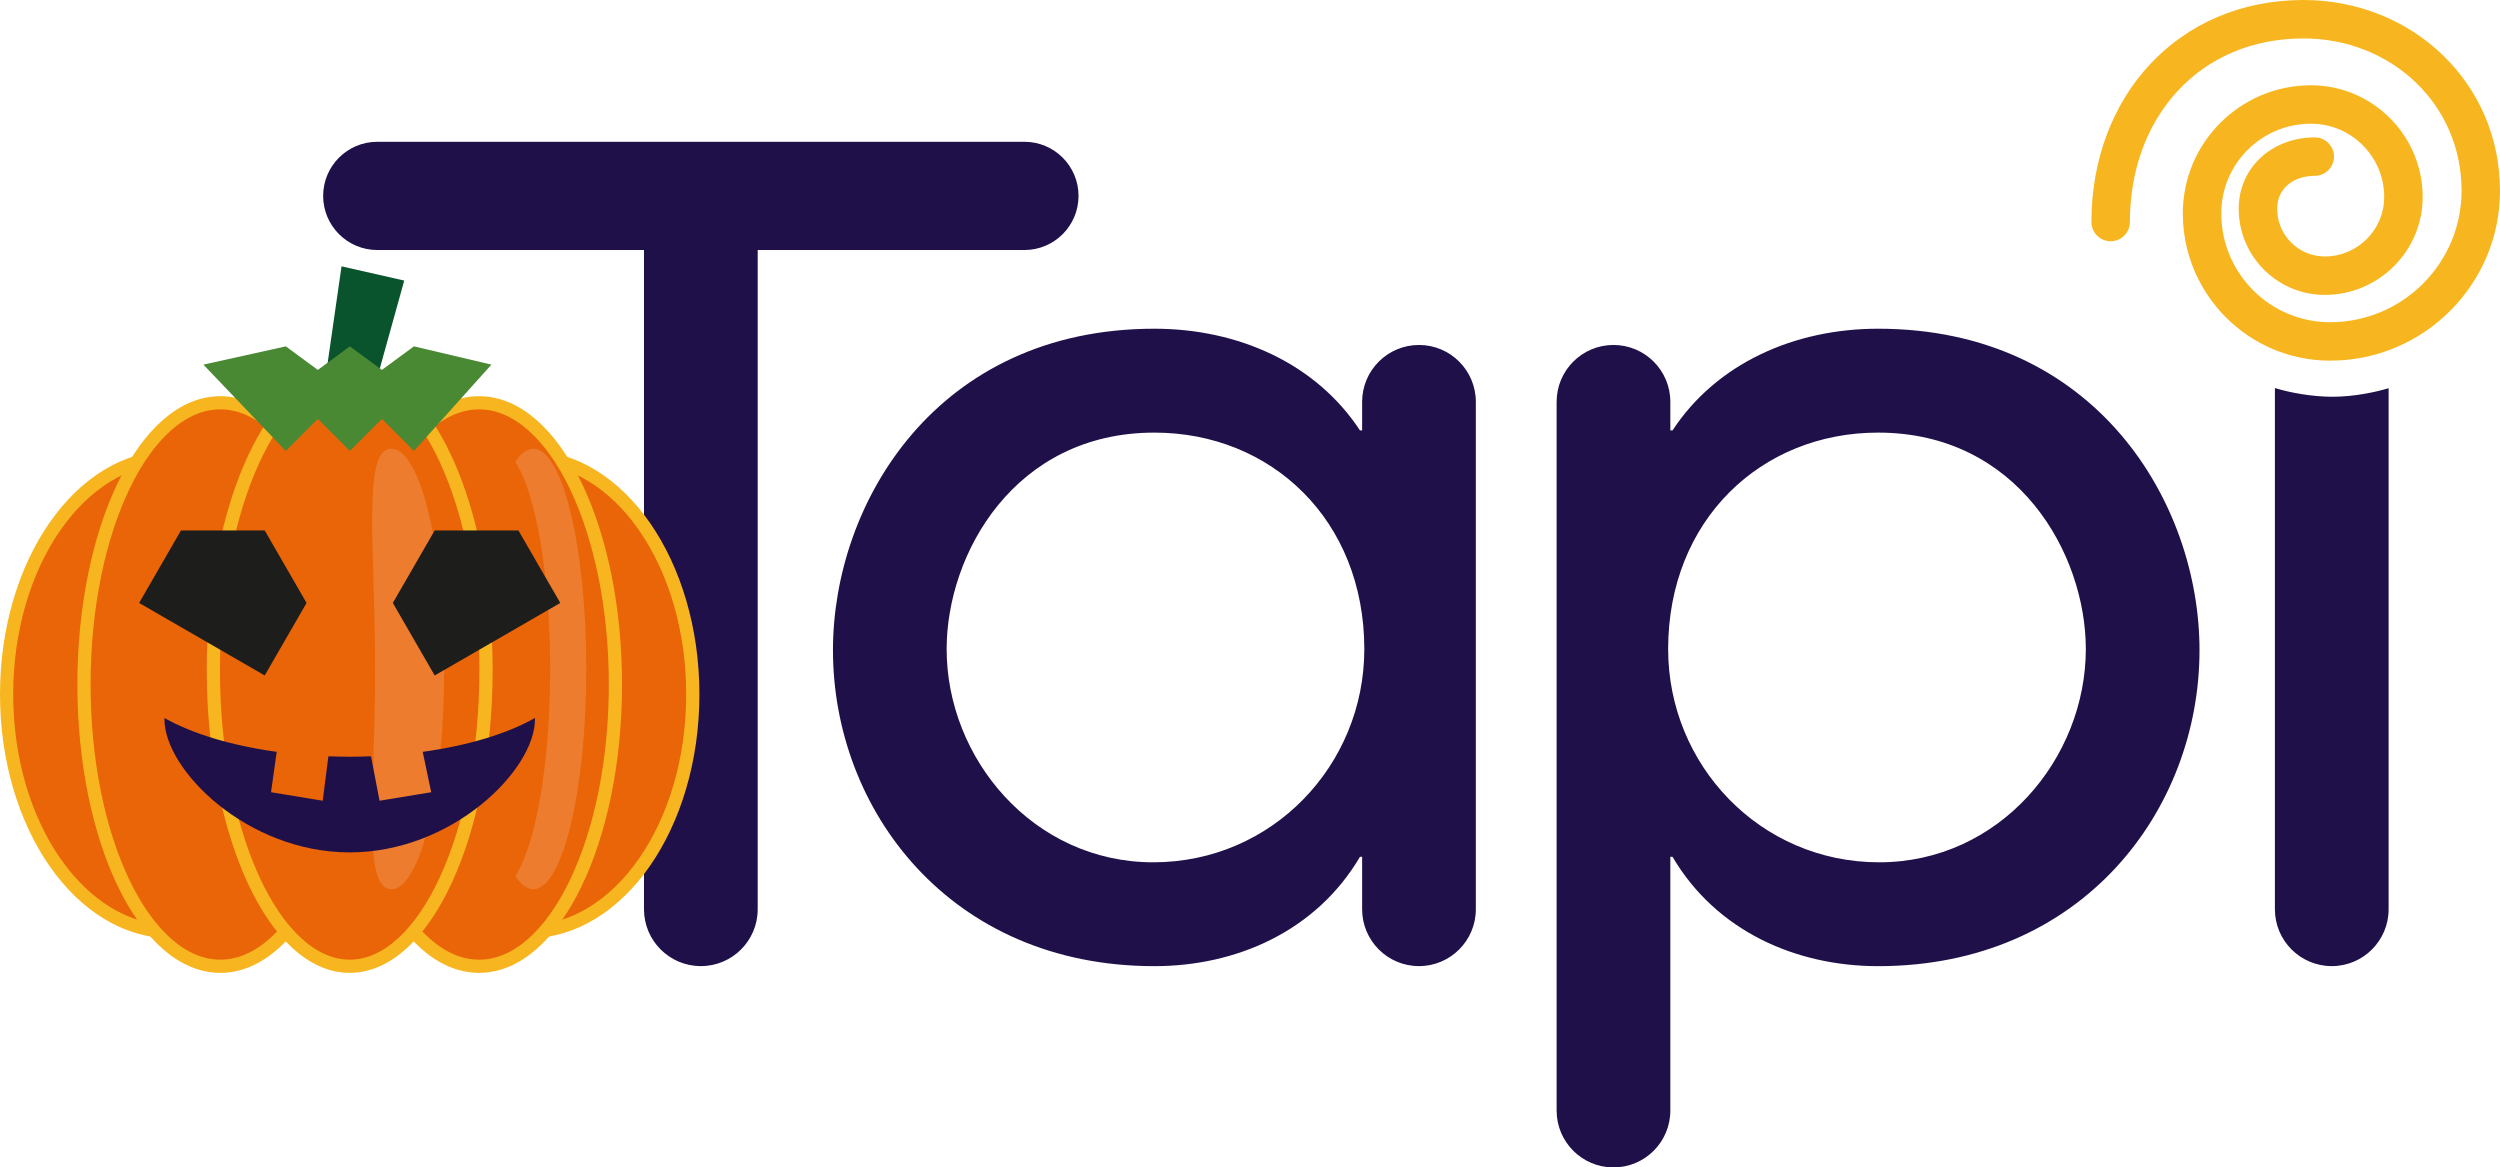 <?xml version="1.0" encoding="UTF-8"?>
<svg id="Layer_1" data-name="Layer 1" xmlns="http://www.w3.org/2000/svg" xmlns:xlink="http://www.w3.org/1999/xlink" viewBox="0 0 700 326.879">
  <defs>
    <clipPath id="clippath">
      <rect x="0" width="700" height="326.879" fill="none"/>
    </clipPath>
    <clipPath id="clippath-1">
      <rect x="0" width="700" height="326.879" fill="none"/>
    </clipPath>
    <clipPath id="clippath-2">
      <rect x="0" width="700" height="326.879" fill="none"/>
    </clipPath>
  </defs>
  <g clip-path="url(#clippath)">
    <path d="M301.989,54.852c0-8.367-6.786-15.152-15.154-15.152H105.637c-8.374.003-15.154,6.785-15.154,15.152s6.79,15.154,15.158,15.154h74.676v184.586c0,8.79,7.127,15.921,15.924,15.921s15.914-7.131,15.914-15.921V70.006h74.68c8.368,0,15.154-6.783,15.154-15.154M382.008,181.746c0,32.453-25.715,59.698-59.083,59.698-33.673,0-57.865-29.082-57.865-59.698,0-26.629,18.98-60.616,58.168-60.616,32.759,0,58.78,24.493,58.78,60.616M413.234,254.592V112.517c0-8.796-7.123-15.926-15.917-15.926s-15.921,7.13-15.921,15.926v7.995h-.608c-12.249-18.675-33.987-28.471-57.56-28.471-60.915,0-89.999,48.681-89.999,90.009,0,44.699,32.749,88.475,89.999,88.475,22.961,0,45.311-9.795,57.56-30.614h.608v14.681c0,8.79,7.134,15.921,15.921,15.921s15.917-7.131,15.917-15.921M584.029,181.746c0,30.616-24.189,59.698-57.862,59.698-33.364,0-59.086-27.245-59.086-59.698,0-36.123,26.021-60.616,58.783-60.616,39.188,0,58.165,33.987,58.165,60.616M615.863,182.05c0-41.328-29.08-90.009-89.999-90.009-23.576,0-45.311,9.796-57.556,28.471h-.612v-7.995c0-8.796-7.13-15.926-15.924-15.926s-15.917,7.13-15.917,15.926v198.447c0,8.788,7.127,15.915,15.917,15.915s15.924-7.127,15.924-15.915v-71.053h.612c12.245,20.819,34.592,30.614,57.556,30.614,57.243,0,89.999-43.776,89.999-88.475M668.813,254.592V108.694c-3.555,1.076-9.643,2.396-15.649,2.396s-12.125-1.193-16.192-2.434v145.936c0,8.79,7.13,15.921,15.924,15.921s15.917-7.131,15.917-15.921" fill="#201049"/>
    <path d="M652.435,100.986c-22.745,0-41.247-18.502-41.247-41.247,0-19.773,16.089-35.862,35.867-35.862,17.254,0,31.291,14.037,31.291,31.297,0,15.109-12.294,27.401-27.406,27.401-13.291,0-24.103-10.814-24.103-24.103,0-11.742,9.554-20.001,21.294-20.001,2.97,0,5.383,2.411,5.383,5.38s-2.413,5.384-5.383,5.384c-5.807,0-10.534,3.431-10.534,9.237,0,7.356,5.989,13.337,13.343,13.337,9.168,0,16.635-7.463,16.635-16.635,0-11.326-9.199-20.533-20.52-20.533-13.841,0-25.1,11.259-25.1,25.098,0,16.807,13.669,30.482,30.48,30.482,20.286,0,36.805-16.514,36.805-36.808,0-24.399-19.85-42.647-44.252-42.647-29.231,0-48.617,22.179-48.617,51.404,0,2.975-2.413,5.387-5.384,5.387s-5.387-2.412-5.387-5.387C585.599,27.004,609.815,0,644.987,0c30.336,0,55.013,23.078,55.013,53.413,0,26.23-21.339,47.573-47.566,47.573" fill="#f7b61f"/>
    <path d="M48.038,260.893c25.51,0,46.19-29.758,46.19-66.467s-20.68-66.466-46.19-66.466S1.848,157.718,1.848,194.426s20.68,66.467,46.19,66.467" fill="#e96507"/>
    <ellipse cx="48.038" cy="194.426" rx="46.19" ry="66.466" fill="none" stroke="#f7b61f" stroke-width="3.696"/>
    <path d="M147.795,260.893c25.51,0,46.19-29.758,46.19-66.467s-20.68-66.466-46.19-66.466-46.19,29.758-46.19,66.466,20.68,66.467,46.19,66.467" fill="#e96507"/>
    <ellipse cx="147.795" cy="194.426" rx="46.19" ry="66.466" fill="none" stroke="#f7b61f" stroke-width="3.696"/>
    <path d="M61.689,270.553c21.083,0,38.175-35.319,38.175-78.887s-17.092-78.888-38.175-78.888-38.175,35.319-38.175,78.888,17.092,78.887,38.175,78.887" fill="#e96507"/>
    <ellipse cx="61.689" cy="191.666" rx="38.175" ry="78.888" fill="none" stroke="#f7b61f" stroke-width="3.696"/>
    <path d="M134.144,270.553c21.083,0,38.175-35.319,38.175-78.887s-17.092-78.888-38.175-78.888-38.175,35.319-38.175,78.888,17.092,78.887,38.175,78.887" fill="#e96507"/>
    <ellipse cx="134.144" cy="191.666" rx="38.175" ry="78.888" fill="none" stroke="#f7b61f" stroke-width="3.696"/>
    <path d="M97.916,270.553c21.083,0,38.175-37.173,38.175-83.028s-17.092-83.027-38.175-83.027-38.175,37.172-38.175,83.027,17.092,83.028,38.175,83.028" fill="#e96507"/>
    <ellipse cx="97.916" cy="187.525" rx="38.175" ry="83.027" fill="none" stroke="#f7b61f" stroke-width="3.696"/>
  </g>
  <polygon points="95.626 74.573 90.908 107.42 104.499 109.817 113.186 78.557 95.626 74.573" fill="#0a542d"/>
  <polygon points="137.597 102.095 115.902 96.982 106.931 103.571 97.961 96.982 88.99 103.572 80.02 96.982 56.949 102.095 80.019 126.259 88.99 117.288 97.961 126.259 106.931 117.288 115.902 126.259 137.597 102.095" fill="#498933"/>
  <g clip-path="url(#clippath-1)">
    <path d="M109.548,248.983c8.192,0,14.833-27.61,14.833-61.669s-6.641-61.669-14.833-61.669-4.514,27.61-4.514,61.669-3.678,61.669,4.514,61.669" fill="#ed7c2e"/>
    <path d="M164.167,187.314c0-34.059-6.641-61.669-14.833-61.669-1.777,0-3.481,1.303-5.06,3.686,5.7,8.601,9.772,31.313,9.772,57.983s-4.072,49.382-9.772,57.983c1.579,2.383,3.283,3.686,5.06,3.686,8.192,0,14.833-27.61,14.833-61.669" fill="#ed7c2e"/>
  </g>
  <path d="M74.117,189.129l11.722-20.303-11.722-20.303h-23.444l-11.722,20.303,35.166,20.303ZM156.881,168.826l-11.722-20.303h-23.444l-11.722,20.303,11.722,20.303,35.166-20.303Z" fill="#1d1d1b"/>
  <g clip-path="url(#clippath-2)">
    <path d="M149.79,201.37c0-.107-.03-.21-.032-.317-7.7,4.361-18.651,7.703-31.401,9.459l2.381,11.311-14.471,2.382-2.381-12.444c-1.968.074-3.954.124-5.97.124s-4.001-.05-5.969-.124l-1.588,12.444-14.471-2.382,1.587-11.311c-12.75-1.756-23.701-5.098-31.401-9.459-.002.107-.032.21-.032.317,0,14.325,23.225,37.3,51.874,37.3s51.874-22.975,51.874-37.3" fill="#201049"/>
  </g>
</svg>
